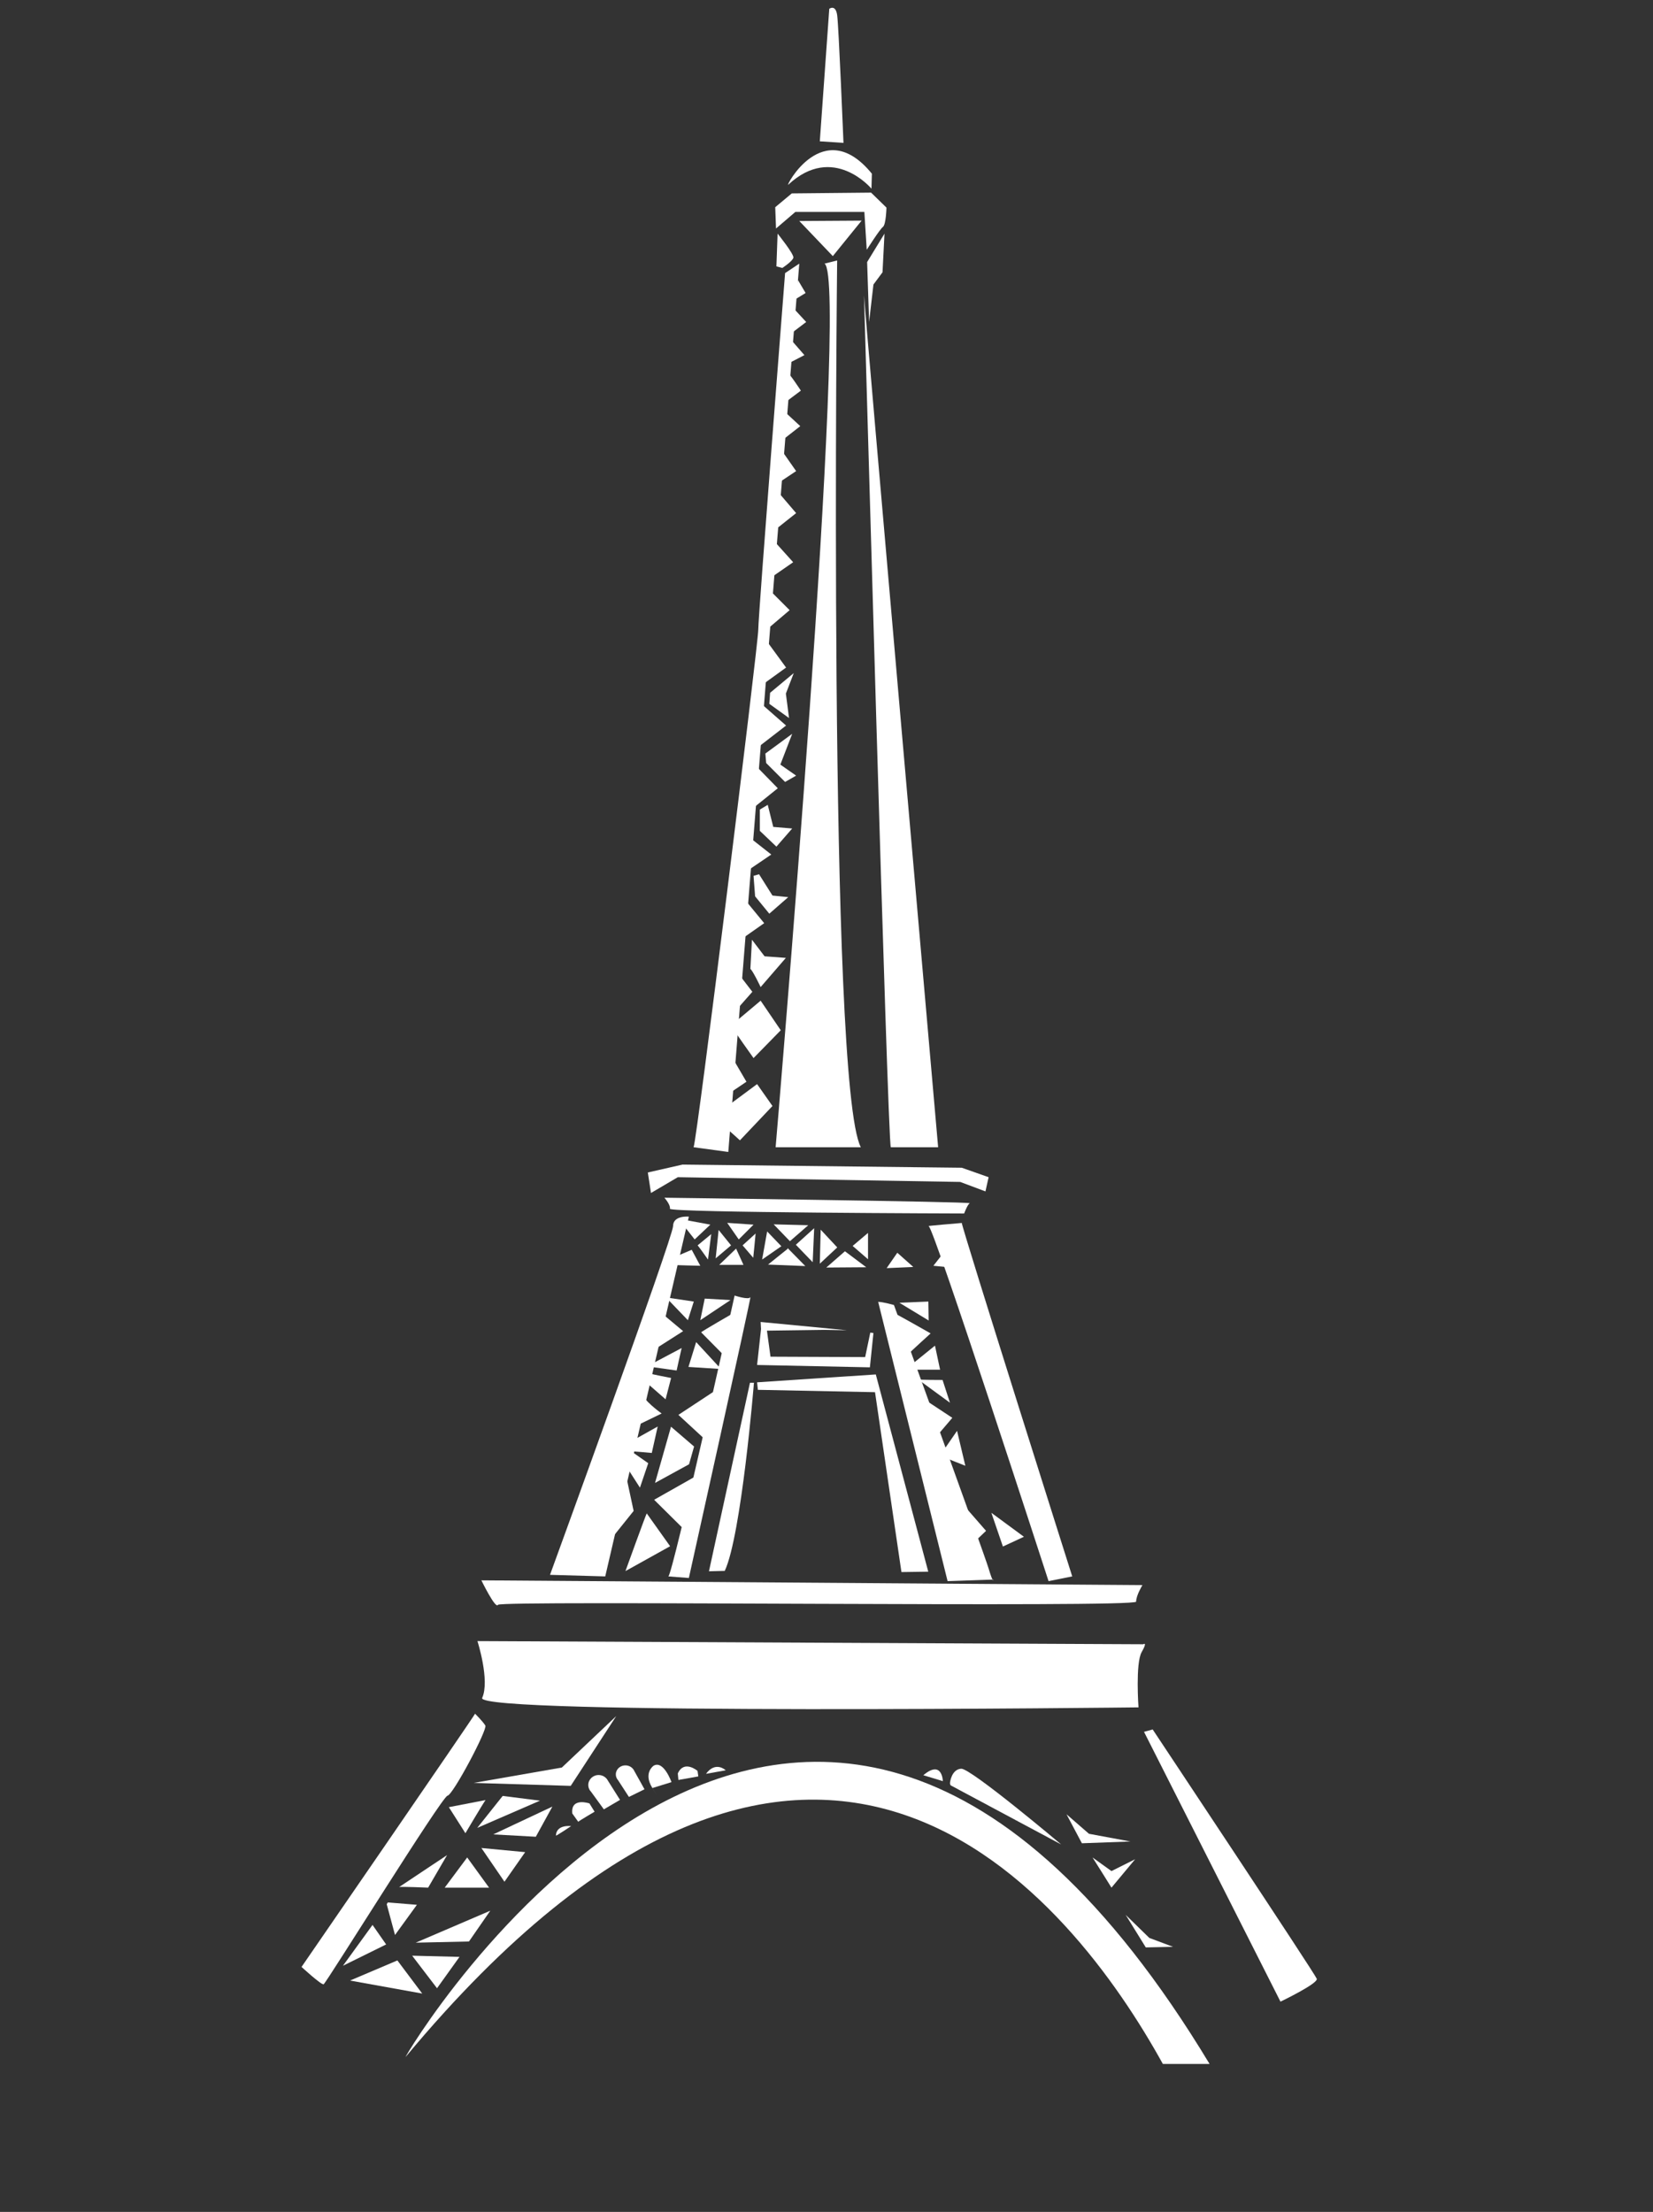 <?xml version="1.0" encoding="UTF-8"?>
<svg width="567.23" height="758.923" xmlns="http://www.w3.org/2000/svg" xmlns:svg="http://www.w3.org/2000/svg">
 <rect width="100%" height="100%" fill="#333333" stroke="none"/>
 <title>eiffel tower</title>
 <g>
  <title>Layer 1</title>
  <path id="path3130" d="m163.837,563.074c0,0 4.331,13.533 1.624,19.488c-2.706,5.957 225.216,3.249 225.216,3.249c0,0 -1.084,-15.159 1.082,-18.948c2.166,-3.789 0.541,-2.706 0.541,-2.706l-228.463,-1.083z" fill="#ffffff"/>
  <path id="path3132" d="m188.739,540.336c0,0 42.228,-115.855 42.228,-119.646c0,-3.791 5.414,-3.248 5.414,-3.248l-28.693,123.435l-18.949,-0.541z" fill="#ffffff"/>
  <polygon id="polygon3134" points="223.386,409.322 232.59,403.907 329.497,405.532 338.159,408.78 339.243,403.907 330.04,400.66 234.215,399.577 222.304,402.284 223.386,409.322 " fill="#ffffff"/>
  <path id="path3136" d="m238.004,393.622l11.911,1.623l24.362,-304.797l-4.872,3.249c0,0 -9.204,117.48 -9.204,122.352c0,4.872 -21.115,175.948 -22.197,177.573z" fill="#ffffff"/>
  <path id="path3138" d="m281.318,48.491l8.121,0.541c0,0 -1.623,-40.062 -2.166,-43.852c-0.541,-3.789 -2.705,-2.165 -2.705,-2.165l-3.25,45.476z" fill="#ffffff"/>
  <path id="path3140" d="m270.49,63.377c-1.189,1.107 11.91,-24.361 28.693,-3.789l-0.137,5.145c0,0 -13.125,-15.703 -28.556,-1.356z" fill="#ffffff"/>
  <path id="path3142" d="m266.021,71.093l0.271,7.308l6.632,-5.684l23.684,0l0.813,12.993c0,0 4.467,-7.038 5.551,-7.85c1.082,-0.813 1.219,-6.632 1.219,-6.632l-5.279,-5.142l-27.205,0.27l-5.686,4.737z" fill="#ffffff"/>
  <path id="path3144" d="m282.94,90.449l4.331,-1.084c0,0 -3.248,282.603 8.121,304.257l-29.234,0c0,0 25.445,-297.76 16.782,-303.173l0,-0z" fill="#ffffff"/>
  <path id="path3146" d="m229.345,540.88l7.037,0.54c0,0 21.654,-97.448 21.114,-96.365c-0.541,1.083 -5.414,-0.54 -5.414,-0.54c0,0 -21.113,95.282 -22.737,96.365z" fill="#ffffff"/>
  <path id="path3148" d="m301.347,446.68c1.625,0 5.414,1.082 5.414,1.082c0,0 30.859,84.996 32.484,90.41c1.623,5.415 1.623,3.791 1.623,3.791l-15.699,0.541l-23.822,-95.824z" fill="#ffffff"/>
  <path id="path3150" d="m330.042,419.61c0,1.623 37.896,121.27 37.896,121.27l-8.121,1.624c0,0 -39.521,-121.811 -41.146,-121.811c-1.623,0 11.371,-1.083 11.371,-1.083z" fill="#ffffff"/>
  <path id="path3152" d="m305.681,393.623l16.24,0c0,0 -25.445,-290.179 -25.445,-292.347c0,-2.164 8.121,290.722 9.205,292.347z" fill="#ffffff"/>
  <path id="path3154" d="m227.989,410.946c0,0 2.167,2.437 1.896,3.79c-0.272,1.354 100.968,1.624 100.968,1.624c0,0 1.082,-2.978 1.895,-3.518c0.812,-0.542 -104.759,-1.896 -104.759,-1.896z" fill="#ffffff"/>
  <path id="path3156" d="m165.19,542.231c0.811,0 226.839,1.625 226.839,1.625c0,0 -2.166,3.519 -2.166,5.684c0,2.168 -218.177,-0.54 -218.989,1.084c-0.813,1.623 -5.684,-8.393 -5.684,-8.393z" fill="#ffffff"/>
  <path id="path3158" d="m163.023,587.979c-0.269,0.813 -59.551,86.892 -59.551,86.892c0,0 6.767,6.227 7.579,5.956c0.812,-0.271 40.605,-64.425 42.5,-64.695c1.894,-0.271 13.805,-22.739 12.993,-24.092c-0.813,-1.354 -3.521,-4.061 -3.521,-4.061z" fill="#ffffff"/>
  <path id="path3162" d="m395.546,593.392c0,0 55.764,83.914 56.305,85.539c0.541,1.624 -12.453,7.85 -12.453,7.85l-46.828,-92.577l2.976,-0.812z" fill="#ffffff"/>
  <path id="path3164" d="m166.611,617.618c-1.016,1.423 -6.903,11.369 -6.903,11.369l-5.685,-8.932l12.588,-2.437z" fill="#ffffff"/>
  <path id="path3166" d="m136.969,647.463c0.609,-0.203 9.949,0.203 9.949,0.203l6.496,-11.166l-16.445,10.963z" fill="#ffffff"/>
  <path id="path3168" d="m133.112,652.741l9.948,0.813l-7.512,10.354l-2.843,-10.557c0.001,0 0.61,-1.015 0.407,-0.61z" fill="#ffffff"/>
  <polygon id="polygon3170" points="173.107,645.635 180.212,635.485 165.19,634.064 173.107,645.635 " fill="#ffffff"/>
  <polygon id="polygon3172" points="169.25,629.395 183.867,630.206 189.552,619.853 169.25,629.395 " fill="#ffffff"/>
  <polygon id="polygon3174" points="172.498,616.198 163.768,627.161 185.287,617.821 172.498,616.198 " fill="#ffffff"/>
  <polygon id="polygon3176" points="168.234,655.583 160.926,666.142 142.655,666.547 168.234,655.583 " fill="#ffffff"/>
  <polygon id="polygon3178" points="157.678,671.42 149.963,682.179 141.436,671.013 157.678,671.42 " fill="#ffffff"/>
  <polygon id="polygon3180" points="136.361,672.638 144.887,684.007 120.119,679.539 136.361,672.638 " fill="#ffffff"/>
  <polygon id="polygon3182" points="127.834,660.455 117.683,674.464 132.503,667.156 127.834,660.455 " fill="#ffffff"/>
  <polygon id="polygon3184" points="160.317,637.312 152.602,647.666 167.829,647.666 160.317,637.312 " fill="#ffffff"/>
  <path id="path3186" d="m239.392,427.289c0.711,0.812 3.554,4.873 3.554,4.873l1.116,-8.729l-4.67,3.856z" fill="#ffffff"/>
  <path id="path3188" d="m234.62,420.488l3.757,4.771l5.38,-5.076l-9.339,-1.726c0,0 -3.858,15.429 -3.553,15.532c0.305,0.1 9.44,0.304 9.44,0.304l-2.943,-5.482l-4.771,2.031l2.029,-10.354l-0,0z" fill="#ffffff"/>
  <polygon id="polygon3190" points="249.544,419.574 258.578,420.184 253.502,425.26 249.544,419.574 " fill="#ffffff"/>
  <polygon id="polygon3192" points="252.589,428.405 246.803,433.99 255.126,433.99 252.589,428.405 " fill="#ffffff"/>
  <polygon id="polygon3194" points="246.599,422.011 245.585,431.756 250.863,427.289 246.599,422.011 " fill="#ffffff"/>
  <path id="path3196" d="m259.287,423.229c0,0.305 -0.812,8.324 -0.812,8.324l-3.654,-4.264l4.466,-4.06z" fill="#ffffff"/>
  <polygon id="polygon3198" points="263.247,422.519 261.521,432.162 268.12,427.594 263.247,422.519 " fill="#ffffff"/>
  <polygon id="polygon3200" points="265.48,420.081 277.356,420.387 271.062,425.867 265.48,420.081 " fill="#ffffff"/>
  <path id="path3202" d="m270.252,428.507c-0.406,0.305 -6.7,5.38 -6.7,5.38l12.789,0.508l-6.089,-6.19l0,0.302z" fill="#ffffff"/>
  <polygon id="polygon3204" points="273.094,427.086 278.879,433.075 279.386,421.402 273.094,427.086 " fill="#ffffff"/>
  <polygon id="polygon3206" points="281.619,421.91 281.316,433.583 287.304,428 281.619,421.91 " fill="#ffffff"/>
  <polygon id="polygon3208" points="283.549,434.902 289.943,429.319 297.253,434.802 283.549,434.902 " fill="#ffffff"/>
  <polygon id="polygon3210" points="297.861,423.025 297.861,432.061 292.583,427.492 297.861,423.025 " fill="#ffffff"/>
  <polygon id="polygon3212" points="308.622,446.982 318.671,453.072 318.57,446.577 308.622,446.982 " fill="#ffffff"/>
  <polygon id="polygon3214" points="274.277,75.832 295.663,75.696 285.782,87.876 274.277,75.832 " fill="#ffffff"/>
  <path id="path3216" d="m303.513,80.162c-0.406,0.677 -5.955,9.745 -5.955,9.745l0.676,20.572l1.488,-12.857l3.115,-4.196l0.676,-13.264l0,0z" fill="#ffffff"/>
  <path id="path3218" d="m266.834,80.162c0,0 5.684,7.039 5.413,8.256c-0.271,1.218 -3.788,3.519 -3.788,3.519l-2.032,-0.542l0.407,-11.233z" fill="#ffffff"/>
  <path id="path3220" d="m260.066,476.86c0.406,0 40.199,0.812 40.199,0.812l9.066,61.717l9.203,-0.135l-18,-67.673l-40.738,2.707l0.27,2.572z" fill="#ffffff"/>
  <path id="path3222" d="m258.714,474.423c0,0.406 -4.333,52.515 -10.016,64.56l-5.415,0.137l14.076,-64.696l1.355,0l0,-0.001z" fill="#ffffff"/>
  <polygon id="polygon3224" points="261.149,456.017 259.796,468.333 298.505,469.145 299.722,457.369 298.64,457.235 296.882,465.627 264.398,465.49 263.179,456.557 282.94,456.287 290.654,456.423 261.014,453.579 261.149,456.017 " fill="#ffffff"/>
  <path id="path3226" d="m306.896,450.603c1.082,0.406 12.451,6.902 12.451,6.902c0,0 -7.172,6.498 -7.443,6.903c-0.272,0.406 -5.008,-13.805 -5.008,-13.805z" fill="#ffffff"/>
  <polygon id="polygon3228" points="311.632,469.145 320.837,461.701 322.595,469.957 311.497,469.957 311.632,469.145 " fill="#ffffff"/>
  <polygon id="polygon3230" points="340.191,519.055 351.357,527.275 344.15,530.626 340.191,519.055 " fill="#ffffff"/>
  <path id="path3232" d="m315.017,473.273c0.711,0.202 8.424,0.202 8.424,0.202l2.539,7.817l-10.963,-8.019z" fill="#ffffff"/>
  <path id="path3234" d="m240.611,457.133c0.102,-0.305 11.064,-6.599 11.064,-6.599l-3.045,14.72l-8.019,-8.121z" fill="#ffffff"/>
  <polygon id="polygon3236" points="241.828,445.562 240.305,452.971 250.66,446.069 241.828,445.562 " fill="#ffffff"/>
  <polygon id="polygon3238" points="238.073,446.577 228.532,445.154 236.042,452.971 238.073,446.577 " fill="#ffffff"/>
  <path id="path3240" d="m227.008,450.534c0.509,0.406 7.411,6.193 7.411,6.193l-10.659,6.801l3.248,-12.994z" fill="#ffffff"/>
  <polygon id="polygon3242" points="238.884,460.482 236.245,469.01 247.411,469.721 238.884,460.482 " fill="#ffffff"/>
  <polygon id="polygon3244" points="245.585,477.029 232.795,485.454 241.93,493.879 245.585,477.029 " fill="#ffffff"/>
  <polygon id="polygon3246" points="239.697,505.959 224.47,514.587 235.23,525.246 239.697,505.959 " fill="#ffffff"/>
  <path id="path3248" d="m221.932,519.257c-0.304,0.405 -7.309,19.795 -7.309,19.795l15.328,-8.528l-8.019,-11.267z" fill="#ffffff"/>
  <polygon id="polygon3250" points="230.257,489.515 224.775,508.801 236.449,502.406 238.174,496.316 230.257,489.515 " fill="#ffffff"/>
  <path id="path3252" d="m233.911,462.514c-0.101,0.305 -1.726,7.715 -1.726,7.715l-10.152,-1.422l11.878,-6.293z" fill="#ffffff"/>
  <path id="path3254" d="m212.762,617.553l-4.167,-6.616c-0.58,-1.128 -1.777,-1.912 -3.175,-1.912c-1.961,0 -3.553,1.53 -3.553,3.418c0,0.708 0.223,1.365 0.606,1.91c0.107,0.151 0.229,0.29 0.358,0.423l4.381,6.024l5.55,-3.247z" fill="#ffffff"/>
  <path id="path3256" d="m221.161,613.914l-3.493,-6.267c-0.475,-1.061 -1.542,-1.845 -2.841,-1.928c-1.825,-0.115 -3.393,1.185 -3.502,2.901c-0.041,0.645 0.128,1.255 0.455,1.774c0.088,0.143 0.195,0.277 0.308,0.404l3.725,5.743l5.348,-2.627z" fill="#ffffff"/>
  <path id="path3258" d="m223.861,613.491l6.564,-2.03c0,0 -2.706,-7.646 -6.158,-5.617c0,0 -3.588,2.437 -0.474,7.512c3.114,5.075 0.068,0.135 0.068,0.135z" fill="#ffffff"/>
  <path id="path3260" d="m190.769,629.801c-0.008,0.243 5.211,-3.249 5.211,-3.249c0,0 -5.075,-0.677 -5.211,3.249z" fill="#ffffff"/>
  <path id="path3262" d="m198.416,625.063c0.542,-0.473 5.617,-3.45 5.617,-3.45l-1.76,-2.843c0,0 -6.496,-2.232 -5.888,3.451l2.031,2.842z" fill="#ffffff"/>
  <path id="path3264" d="m232.795,610.717l6.833,-1.219l-0.271,-1.896c0,0 -4.602,-3.924 -6.767,0.881l0.205,2.234l0,-0z" fill="#ffffff"/>
  <path id="path3266" d="m242.268,608.618l6.768,-1.219c0,0 -3.452,-3.315 -6.768,1.219z" fill="#ffffff"/>
  <path id="path3268" d="m222.575,471.176c1.354,0.406 7.714,1.623 7.714,1.623l-1.895,7.309l-7.443,-6.495l1.624,-2.437z" fill="#ffffff"/>
  <path id="path3270" d="m220.681,478.077c-0.637,1.91 6.362,6.904 6.362,6.904l-9.204,4.466c0,0 2.978,-11.775 2.842,-11.37z" fill="#ffffff"/>
  <path id="path3272" d="m215.538,497.838c0.541,0 8.121,0.678 8.121,0.678l2.031,-9.068l-10.152,5.685l0.135,2.165l6.768,4.737l-2.843,8.391l-5.819,-9.067l3.654,17.054l-10.42,12.993l8.525,-33.568z" fill="#ffffff"/>
  <polygon id="polygon3274" points="304.257,435.106 313.394,434.699 307.911,429.827 304.257,435.106 " fill="#ffffff"/>
  <polygon id="polygon3276" points="162.551,611.732 195.845,612.747 211.477,588.791 192.8,606.454 162.551,611.732 " fill="#ffffff"/>
  <path id="path3278" d="m316.843,609.093l6.701,2.029c0,0 -0.203,-7.511 -6.701,-2.029z" fill="#ffffff"/>
  <path id="path3280" d="m365.974,622.492c0.406,0.812 5.279,9.947 5.279,9.947l16.648,-0.609l-14.213,-2.64l-7.714,-6.698z" fill="#ffffff"/>
  <path id="path3282" d="m374.907,637.312c0.811,1.219 6.496,10.354 6.496,10.354l8.121,-9.745l-8.121,4.061l-6.496,-4.67z" fill="#ffffff"/>
  <path id="path3284" d="m386.277,657.005c0.609,1.015 6.902,11.166 6.902,11.166l9.338,-0.203l-8.119,-3.046l-8.121,-7.917z" fill="#ffffff"/>
  <path id="path3286" d="m326.183,612.543l37.965,20.304c0,0 -31.063,-26.19 -34.311,-25.988c-3.248,0.203 -3.857,4.467 -3.857,5.076" fill="#ffffff"/>
  <polygon id="polygon3288" points="317.249,480.176 326.792,486.47 320.904,493.371 317.249,480.176 " fill="#ffffff"/>
  <polygon id="polygon3290" points="328.415,490.936 322.529,499.463 331.259,502.914 328.415,490.936 " fill="#ffffff"/>
  <polygon id="polygon3292" points="330.04,515.703 338.365,525.246 334.101,529.306 330.04,515.703 " fill="#ffffff"/>
  <polygon id="polygon3294" points="323.948,429.624 320.294,434.294 326.386,434.902 323.948,429.624 " fill="#ffffff"/>
  <path id="path3296" d="m248.224,386.179c1.421,1.217 5.685,5.075 5.685,5.075l11.165,-11.775l-5.277,-7.511l-11.775,8.729l0.202,5.482z" fill="#ffffff"/>
  <path id="path3298" d="m251.269,362.831c0.609,1.015 4.873,8.324 4.873,8.324l-7.512,5.075l2.639,-13.399z" fill="#ffffff"/>
  <path id="path3300" d="m250.863,351.868c0.609,1.218 7.715,11.166 7.715,11.166l9.338,-9.542l-6.902,-10.151l-10.151,8.527z" fill="#ffffff"/>
  <polygon id="polygon3302" points="252.081,347.198 258.172,340.296 252.081,332.379 252.081,347.198 " fill="#ffffff"/>
  <polygon id="polygon3304" points="252.69,323.446 262.232,316.746 254.72,307.61 252.69,323.446 " fill="#ffffff"/>
  <polygon id="polygon3306" points="256.141,286.496 253.909,300.504 264.669,293.196 256.141,286.496 " fill="#ffffff"/>
  <polygon id="polygon3308" points="256.547,278.781 266.901,270.458 258.375,261.728 256.141,279.797 256.547,278.781 " fill="#ffffff"/>
  <polygon id="polygon3310" points="258.781,256.247 258.984,257.261 269.744,248.938 259.796,240.208 258.781,256.247 " fill="#ffffff"/>
  <polygon id="polygon3312" points="262.03,218.485 260.202,235.945 269.744,229.042 262.03,218.485 " fill="#ffffff"/>
  <polygon id="polygon3314" points="262.841,216.251 270.963,209.349 263.247,201.635 262.841,216.251 " fill="#ffffff"/>
  <polygon id="polygon3316" points="264.262,198.386 272.179,192.905 264.871,184.784 264.262,198.386 " fill="#ffffff"/>
  <polygon id="polygon3318" points="265.277,182.348 273.195,176.055 266.089,167.73 265.277,182.348 " fill="#ffffff"/>
  <polygon id="polygon3320" points="266.495,166.106 273.195,161.64 267.51,153.519 266.495,166.106 " fill="#ffffff"/>
  <polygon id="polygon3322" points="268.12,151.286 274.616,146.211 269.338,141.338 268.12,151.286 " fill="#ffffff"/>
  <path id="path3324" d="m269.135,138.293l5.685,-4.264c0,0 -4.265,-6.496 -4.265,-5.685c-0.001,0.813 -1.42,9.949 -1.42,9.949z" fill="#ffffff"/>
  <polygon id="polygon3326" points="269.744,125.097 276.038,121.849 270.554,115.555 269.744,125.097 " fill="#ffffff"/>
  <polygon id="polygon3328" points="271.57,114.336 276.646,110.479 271.57,104.998 271.57,114.336 " fill="#ffffff"/>
  <polygon id="polygon3330" points="272.789,102.765 276.443,100.532 273.803,96.065 272.789,102.765 " fill="#ffffff"/>
  <path id="path3332" d="m257.494,332.447c0.813,0.541 3.52,6.225 3.52,6.225l8.662,-10.016l-7.309,-0.541l-4.331,-5.685l-0.542,10.017z" fill="#ffffff"/>
  <polygon id="polygon3334" points="259.118,307.542 263.99,313.498 270.488,307.814 265.073,307.272 260.472,299.963 258.578,300.504 259.118,307.542 " fill="#ffffff"/>
  <polygon id="polygon3336" points="260.743,285.075 266.427,290.488 271.842,284.263 265.344,283.723 263.45,276.142 260.743,277.767 260.743,285.075 " fill="#ffffff"/>
  <polygon id="polygon3338" points="262.908,261.796 269.405,268.293 273.195,266.126 267.781,262.337 271.842,251.78 262.637,258.548 262.908,261.796 " fill="#ffffff"/>
  <polygon id="polygon3340" points="270.76,246.367 263.992,241.494 264.262,237.704 272.384,230.938 269.676,237.975 270.76,246.367 " fill="#ffffff"/>
  <path id="path3346" d="m415.07,708.165c-140.6,-233.057 -277.89,-0.007 -275.866,-2.436c140.742,-169.021 229.096,-53.231 259.836,2.436l16.03,0z" fill="#ffffff"/>
 </g>
</svg>